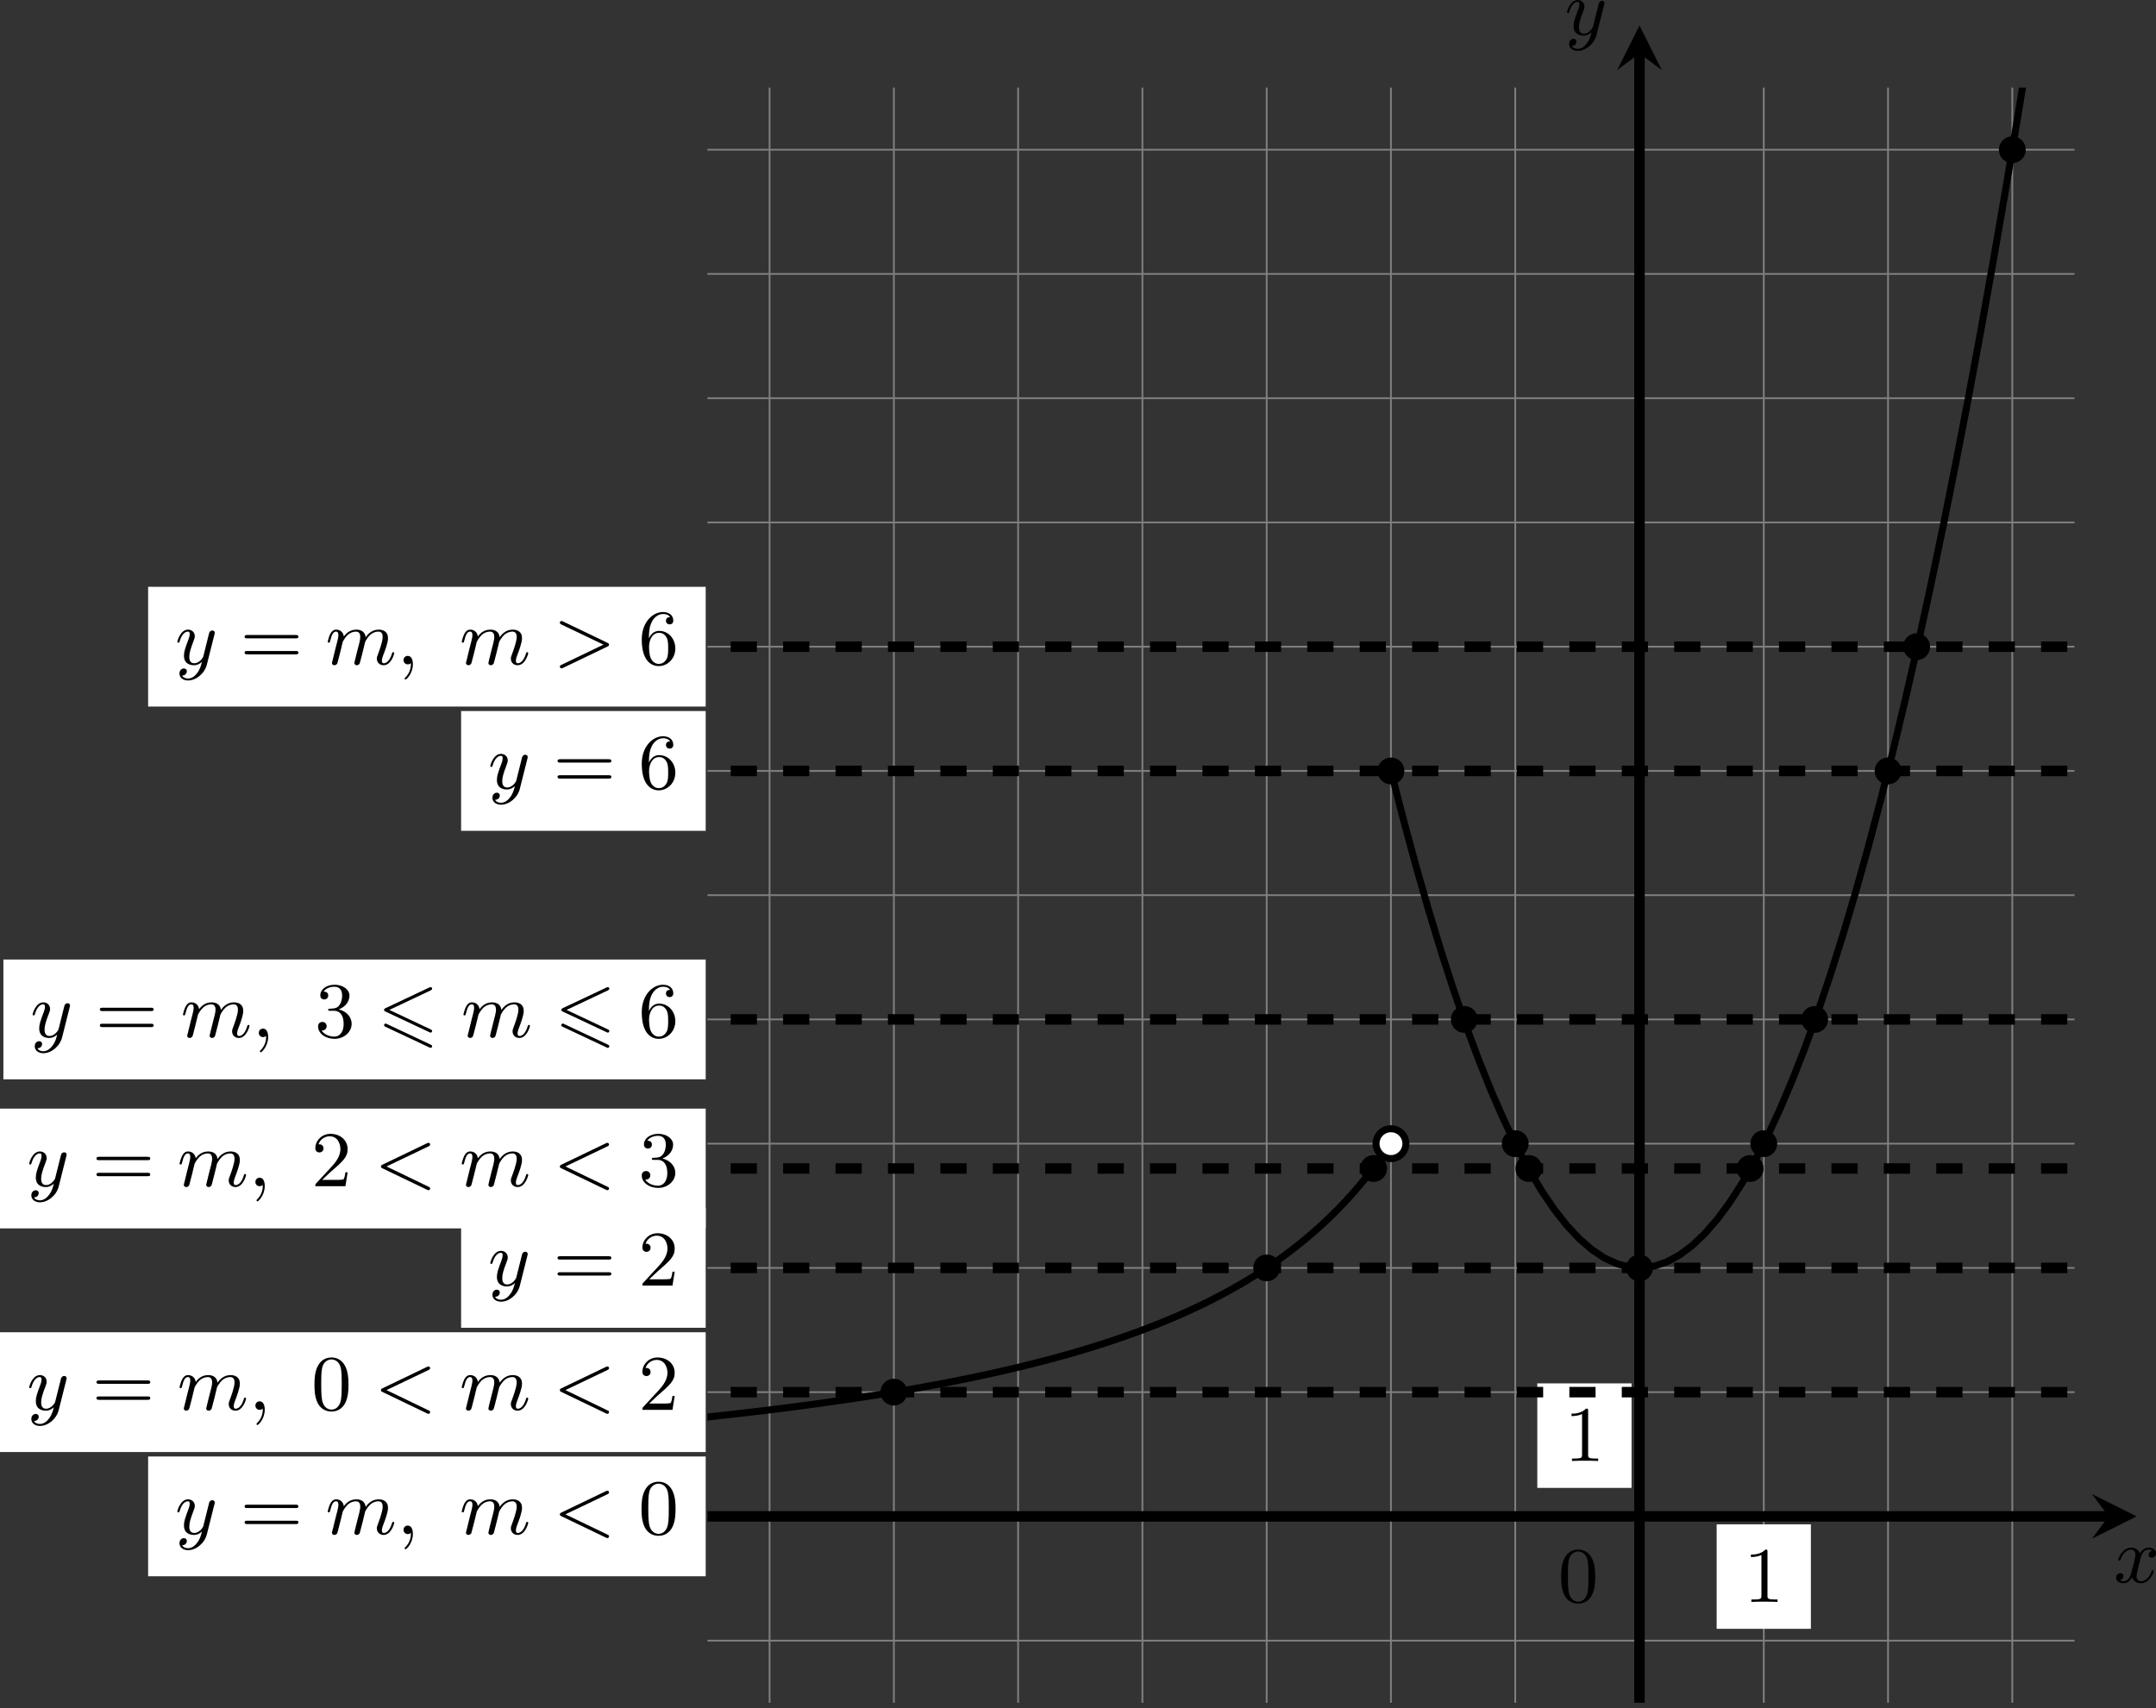 <?xml version='1.0' encoding='UTF-8'?>
<!-- This file was generated by dvisvgm 2.13.3 -->
<svg version='1.1' xmlns='http://www.w3.org/2000/svg' xmlns:xlink='http://www.w3.org/1999/xlink' width='491.783pt' height='389.688pt' viewBox='-.008 131.461 491.783 389.688'>
<rect x="-.008" y="131.461" width="491.783" height="389.688" fill="#333333" stroke="none"/>
<defs>
<clipPath id='clip1'>
<path d='M80.68 259.977V75.723H236.59V259.977ZM236.59 75.723'/>
</clipPath>
<path id='g6-48' d='M4.241-2.869C4.241-3.47 4.214-4.241 3.9-4.914C3.506-5.756 2.824-5.972 2.304-5.972C1.766-5.972 1.085-5.756 .69-4.896C.403-4.277 .359-3.551 .359-2.869C.359-2.286 .377-1.417 .762-.708C1.184 .054 1.883 .197 2.295 .197C2.878 .197 3.542-.054 3.918-.879C4.187-1.479 4.241-2.152 4.241-2.869ZM2.304-.027C2.035-.027 1.39-.152 1.219-1.166C1.13-1.695 1.13-2.466 1.13-2.977C1.13-3.587 1.13-4.295 1.237-4.788C1.417-5.586 1.991-5.747 2.295-5.747C2.636-5.747 3.201-5.568 3.371-4.734C3.47-4.241 3.47-3.542 3.47-2.977C3.47-2.421 3.47-1.668 3.38-1.139C3.192-.117 2.529-.027 2.304-.027Z'/>
<path id='g6-49' d='M2.726-5.73C2.726-5.954 2.717-5.972 2.493-5.972C1.937-5.398 1.112-5.398 .834-5.398V-5.12C1.004-5.12 1.551-5.12 2.035-5.353V-.717C2.035-.386 2.008-.278 1.175-.278H.888V0C1.21-.027 2.008-.027 2.376-.027S3.551-.027 3.873 0V-.278H3.587C2.753-.278 2.726-.386 2.726-.717V-5.73Z'/>
<path id='g6-50' d='M4.142-1.587H3.891C3.873-1.47 3.802-.941 3.685-.798C3.631-.717 3.013-.717 2.833-.717H1.237L2.125-1.56C3.596-2.833 4.142-3.309 4.142-4.223C4.142-5.254 3.291-5.972 2.188-5.972C1.157-5.972 .457-5.156 .457-4.34C.457-3.891 .843-3.847 .924-3.847C1.121-3.847 1.39-3.99 1.39-4.313C1.39-4.582 1.201-4.779 .924-4.779C.879-4.779 .852-4.779 .816-4.77C1.031-5.407 1.605-5.694 2.089-5.694C3.004-5.694 3.318-4.842 3.318-4.223C3.318-3.309 2.627-2.564 2.197-2.098L.556-.323C.457-.224 .457-.206 .457 0H3.891L4.142-1.587Z'/>
<path id='g6-51' d='M2.735-3.156C3.569-3.47 3.963-4.125 3.963-4.743C3.963-5.434 3.201-5.972 2.268-5.972S.637-5.443 .637-4.761C.637-4.465 .834-4.295 1.094-4.295S1.542-4.483 1.542-4.743C1.542-5.057 1.327-5.192 1.022-5.192C1.255-5.568 1.802-5.747 2.242-5.747C2.986-5.747 3.129-5.156 3.129-4.734C3.129-4.465 3.075-4.035 2.851-3.694C2.573-3.291 2.26-3.273 2-3.255C1.775-3.237 1.757-3.237 1.686-3.237C1.605-3.228 1.533-3.219 1.533-3.12C1.533-3.004 1.605-3.004 1.757-3.004H2.179C2.959-3.004 3.3-2.376 3.3-1.524C3.3-.377 2.69-.054 2.233-.054C2.062-.054 1.193-.099 .789-.762C1.112-.717 1.363-.941 1.363-1.246C1.363-1.542 1.139-1.731 .879-1.731C.655-1.731 .386-1.596 .386-1.219C.386-.421 1.219 .197 2.26 .197C3.38 .197 4.214-.61 4.214-1.524C4.214-2.304 3.596-2.968 2.735-3.156Z'/>
<path id='g6-54' d='M1.201-2.968C1.201-3.882 1.3-4.394 1.542-4.86C1.722-5.227 2.161-5.747 2.824-5.747C3.004-5.747 3.416-5.712 3.622-5.389C3.291-5.389 3.147-5.218 3.147-4.976C3.147-4.743 3.309-4.564 3.56-4.564S3.981-4.725 3.981-4.994C3.981-5.496 3.622-5.972 2.806-5.972C1.65-5.972 .386-4.833 .386-2.833C.386-.403 1.479 .197 2.322 .197C3.318 .197 4.214-.637 4.214-1.82C4.214-2.959 3.389-3.82 2.376-3.82C1.838-3.82 1.453-3.506 1.201-2.968ZM2.313-.054C1.802-.054 1.506-.475 1.399-.735C1.228-1.139 1.219-1.883 1.219-2.026C1.219-2.627 1.497-3.596 2.358-3.596C2.502-3.596 2.941-3.596 3.228-3.04C3.398-2.699 3.398-2.26 3.398-1.829S3.398-.959 3.228-.628C2.95-.117 2.555-.054 2.313-.054Z'/>
<path id='g6-61' d='M6.348-2.968C6.474-2.968 6.644-2.968 6.644-3.156C6.644-3.353 6.447-3.353 6.312-3.353H.843C.708-3.353 .511-3.353 .511-3.156C.511-2.968 .69-2.968 .807-2.968H6.348ZM6.312-1.139C6.447-1.139 6.644-1.139 6.644-1.336C6.644-1.524 6.474-1.524 6.348-1.524H.807C.69-1.524 .511-1.524 .511-1.336C.511-1.139 .708-1.139 .843-1.139H6.312Z'/>
<path id='g1-54' d='M6.052-5.326C6.16-5.38 6.223-5.425 6.223-5.523S6.142-5.703 6.043-5.703C5.999-5.703 5.918-5.667 5.882-5.649L.924-3.309C.771-3.237 .744-3.174 .744-3.102S.78-2.968 .924-2.905L5.882-.574C5.999-.511 6.016-.511 6.043-.511C6.142-.511 6.223-.592 6.223-.69C6.223-.807 6.142-.843 6.043-.888L1.345-3.102L6.052-5.326ZM5.882 1.166C5.999 1.228 6.016 1.228 6.043 1.228C6.142 1.228 6.223 1.148 6.223 1.049C6.223 .933 6.142 .897 6.043 .852L1.094-1.479C.977-1.542 .959-1.542 .924-1.542C.816-1.542 .744-1.462 .744-1.363C.744-1.291 .78-1.228 .924-1.166L5.882 1.166Z'/>
<path id='g3-59' d='M1.632-.143C1.632 .152 1.632 .888 .968 1.524C.915 1.578 .915 1.587 .915 1.623C.915 1.686 .977 1.731 1.031 1.731C1.13 1.731 1.856 1.031 1.856-.018C1.856-.574 1.659-.968 1.273-.968C.968-.968 .789-.735 .789-.484S.968 0 1.273 0C1.408 0 1.542-.045 1.632-.143Z'/>
<path id='g3-60' d='M6.205-4.546C6.285-4.582 6.384-4.636 6.384-4.752C6.384-4.851 6.312-4.949 6.187-4.949C6.178-4.949 6.133-4.949 6.025-4.896L.95-2.457C.87-2.421 .771-2.367 .771-2.251C.771-2.125 .852-2.08 .95-2.035L6.007 .395C6.133 .457 6.169 .457 6.187 .457C6.33 .457 6.384 .332 6.384 .269C6.384 .152 6.321 .117 6.223 .072L1.408-2.251L6.205-4.546Z'/>
<path id='g3-62' d='M6.205-2.035C6.303-2.08 6.384-2.125 6.384-2.251C6.384-2.367 6.285-2.421 6.205-2.457L1.148-4.887C1.022-4.949 .977-4.949 .959-4.949C.843-4.949 .771-4.851 .771-4.761C.771-4.654 .825-4.609 .95-4.546L5.747-2.251L.95 .054C.825 .117 .771 .161 .771 .269C.771 .332 .825 .457 .968 .457C.977 .457 1.022 .457 1.13 .403L6.205-2.035Z'/>
<path id='g3-109' d='M1.695-1.408C1.793-1.829 1.964-2.484 1.973-2.555C1.991-2.609 2.215-3.04 2.537-3.353C2.798-3.596 3.138-3.739 3.488-3.739C3.972-3.739 3.972-3.264 3.972-3.111C3.972-3.004 3.972-2.878 3.865-2.439L3.658-1.641C3.371-.484 3.3-.206 3.3-.161C3.3-.045 3.38 .099 3.578 .099C3.703 .099 3.838 .018 3.9-.09C3.927-.143 3.999-.43 4.044-.61L4.25-1.408C4.349-1.829 4.519-2.484 4.528-2.555C4.546-2.609 4.77-3.04 5.093-3.353C5.353-3.596 5.694-3.739 6.043-3.739C6.528-3.739 6.528-3.264 6.528-3.111C6.528-2.564 6.106-1.47 6.007-1.193C5.9-.915 5.864-.825 5.864-.655C5.864-.17 6.232 .099 6.635 .099C7.496 .099 7.846-1.184 7.846-1.282C7.846-1.327 7.819-1.39 7.729-1.39C7.63-1.39 7.621-1.345 7.586-1.228C7.361-.466 6.985-.126 6.662-.126C6.599-.126 6.438-.126 6.438-.412C6.438-.637 6.528-.87 6.599-1.067C6.779-1.524 7.137-2.475 7.137-2.977C7.137-3.775 6.545-3.963 6.07-3.963C5.218-3.963 4.752-3.327 4.591-3.102C4.501-3.847 3.891-3.963 3.515-3.963C2.681-3.963 2.242-3.371 2.098-3.183C2.044-3.667 1.677-3.963 1.228-3.963C.852-3.963 .664-3.685 .538-3.443C.386-3.129 .26-2.618 .26-2.582C.26-2.502 .323-2.475 .386-2.475C.484-2.475 .502-2.52 .547-2.699C.717-3.407 .906-3.739 1.21-3.739C1.479-3.739 1.479-3.452 1.479-3.318C1.479-3.129 1.408-2.851 1.354-2.618C1.291-2.385 1.201-2 1.166-1.892L.807-.421C.744-.206 .744-.188 .744-.161C.744-.045 .825 .099 1.022 .099C1.148 .099 1.282 .018 1.345-.09C1.372-.143 1.444-.43 1.488-.61L1.695-1.408Z'/>
<path id='g3-120' d='M4.411-3.622C4.08-3.56 3.981-3.273 3.981-3.138C3.981-2.968 4.107-2.815 4.331-2.815C4.582-2.815 4.824-3.031 4.824-3.344C4.824-3.757 4.376-3.963 3.954-3.963C3.416-3.963 3.102-3.488 2.995-3.3C2.824-3.739 2.43-3.963 2-3.963C1.04-3.963 .52-2.815 .52-2.582C.52-2.502 .583-2.475 .646-2.475C.726-2.475 .753-2.52 .771-2.573C1.049-3.461 1.641-3.739 1.982-3.739C2.242-3.739 2.475-3.569 2.475-3.147C2.475-2.824 2.089-1.39 1.973-.959C1.901-.681 1.632-.126 1.139-.126C.959-.126 .771-.188 .681-.242C.924-.287 1.103-.493 1.103-.726C1.103-.95 .933-1.049 .762-1.049C.502-1.049 .269-.825 .269-.52C.269-.081 .753 .099 1.13 .099C1.65 .099 1.955-.332 2.089-.574C2.313 .018 2.842 .099 3.084 .099C4.053 .099 4.564-1.067 4.564-1.282C4.564-1.327 4.537-1.39 4.447-1.39C4.349-1.39 4.34-1.354 4.295-1.219C4.098-.574 3.578-.126 3.111-.126C2.851-.126 2.609-.287 2.609-.717C2.609-.915 2.735-1.408 2.815-1.748C2.851-1.91 3.093-2.878 3.111-2.941C3.219-3.264 3.488-3.739 3.945-3.739C4.107-3.739 4.277-3.712 4.411-3.622Z'/>
<path id='g3-121' d='M4.501-3.452C4.51-3.497 4.528-3.551 4.528-3.604C4.528-3.721 4.447-3.865 4.25-3.865C4.133-3.865 3.972-3.793 3.9-3.622C3.891-3.587 3.802-3.219 3.748-3.022L3.3-1.228C3.228-.968 3.228-.95 3.21-.87C3.201-.834 2.824-.126 2.179-.126C1.623-.126 1.623-.69 1.623-.861C1.623-1.264 1.739-1.704 2.125-2.708C2.197-2.914 2.251-3.04 2.251-3.21C2.251-3.649 1.919-3.963 1.479-3.963C.619-3.963 .26-2.69 .26-2.582C.26-2.502 .323-2.475 .386-2.475C.484-2.475 .493-2.529 .529-2.645C.717-3.309 1.076-3.739 1.453-3.739C1.668-3.739 1.668-3.569 1.668-3.443C1.668-3.291 1.632-3.129 1.551-2.914C1.13-1.802 1.013-1.426 1.013-.995C1.013 0 1.82 .099 2.152 .099C2.591 .099 2.905-.134 3.067-.296C2.95 .161 2.851 .565 2.502 1.013C2.233 1.372 1.874 1.614 1.479 1.614C1.228 1.614 .933 1.524 .807 1.273C1.282 1.273 1.345 .879 1.345 .789C1.345 .592 1.201 .466 1.004 .466C.789 .466 .502 .637 .502 1.049C.502 1.515 .915 1.838 1.479 1.838C2.394 1.838 3.371 1.058 3.631 .009L4.501-3.452Z'/>
</defs>
<g id='page12' transform='matrix(2 0 0 2 0 0)'>
<path d='M80.68 252.891H236.59M80.68 238.715H236.59M80.68 224.543H236.59M80.68 210.371H236.59M80.68 196.195H236.59M80.68 182.023H236.59M80.68 167.848H236.59M80.68 153.676H236.59M80.68 139.504H236.59M80.68 125.328H236.59M80.68 111.156H236.59M80.68 96.98H236.59M80.68 82.809H236.59M87.766 259.977V75.723M101.941 259.977V75.723M116.113 259.977V75.723M130.289 259.977V75.723M144.461 259.977V75.723M158.633 259.977V75.723M172.809 259.977V75.723M186.98 259.977V75.723M201.156 259.977V75.723M215.328 259.977V75.723M229.5 259.977V75.723' stroke='#808080' fill='none' stroke-width='.199'/>
<path d='M80.68 238.715H240.488' stroke='#000' fill='none' stroke-width='1.196' stroke-miterlimit='10'/>
<path d='M243.676 238.715L238.575 236.164L240.489 238.715L238.575 241.266'/>
<g transform='matrix(1 0 0 1 54.082 7.529)'>
<use x='186.981' y='238.716' xlink:href='#g3-120'/>
</g>
<path d='M186.98 259.977V71.824' stroke='#000' fill='none' stroke-width='1.196' stroke-miterlimit='10'/>
<path d='M186.98 68.637L184.43 73.734L186.98 71.824L189.531 73.734'/>
<g transform='matrix(1 0 0 1 -8.529 -169.022)'>
<use x='186.981' y='238.716' xlink:href='#g3-121'/>
</g>
<path d='M52.586 217.199H80.48V203.539H52.586Z' fill='#fff'/>
<g transform='matrix(1 0 0 1 -131.326 -26.329)'>
<use x='186.981' y='238.716' xlink:href='#g3-121'/>
<use x='194.401' y='238.716' xlink:href='#g6-61'/>
<use x='204.129' y='238.716' xlink:href='#g6-50'/>
</g>
<path d='M16.891 245.547H80.48V231.883H16.891Z' fill='#fff'/>
<g transform='matrix(1 0 0 1 -167.018 2.017)'>
<use x='186.981' y='238.716' xlink:href='#g3-121'/>
<use x='194.401' y='238.716' xlink:href='#g6-61'/>
<use x='204.129' y='238.716' xlink:href='#g3-109'/>
<use x='212.248' y='238.716' xlink:href='#g3-59'/>
<use x='219.414' y='238.716' xlink:href='#g3-109'/>
<use x='230.093' y='238.716' xlink:href='#g3-60'/>
<use x='239.82' y='238.716' xlink:href='#g6-48'/>
</g>
<path d='M-.004 231.375H80.48V217.711H-.004Z' fill='#fff'/>
<g transform='matrix(1 0 0 1 -183.913 -12.156)'>
<use x='186.981' y='238.716' xlink:href='#g3-121'/>
<use x='194.401' y='238.716' xlink:href='#g6-61'/>
<use x='204.129' y='238.716' xlink:href='#g3-109'/>
<use x='212.248' y='238.716' xlink:href='#g3-59'/>
<use x='219.414' y='238.716' xlink:href='#g6-48'/>
<use x='226.582' y='238.716' xlink:href='#g3-60'/>
<use x='236.309' y='238.716' xlink:href='#g3-109'/>
<use x='246.988' y='238.716' xlink:href='#g3-60'/>
<use x='256.715' y='238.716' xlink:href='#g6-50'/>
</g>
<path d='M-.004 205.863H80.48V192.199H-.004Z' fill='#fff'/>
<g transform='matrix(1 0 0 1 -183.913 -37.668)'>
<use x='186.981' y='238.716' xlink:href='#g3-121'/>
<use x='194.401' y='238.716' xlink:href='#g6-61'/>
<use x='204.129' y='238.716' xlink:href='#g3-109'/>
<use x='212.248' y='238.716' xlink:href='#g3-59'/>
<use x='219.414' y='238.716' xlink:href='#g6-50'/>
<use x='226.582' y='238.716' xlink:href='#g3-60'/>
<use x='236.309' y='238.716' xlink:href='#g3-109'/>
<use x='246.988' y='238.716' xlink:href='#g3-60'/>
<use x='256.715' y='238.716' xlink:href='#g6-51'/>
</g>
<path d='M.383 188.856H80.48V175.191H.383Z' fill='#fff'/>
<g transform='matrix(1 0 0 1 -183.526 -54.676)'>
<use x='186.981' y='238.716' xlink:href='#g3-121'/>
<use x='194.401' y='238.716' xlink:href='#g6-61'/>
<use x='204.129' y='238.716' xlink:href='#g3-109'/>
<use x='212.248' y='238.716' xlink:href='#g3-59'/>
<use x='219.414' y='238.716' xlink:href='#g6-51'/>
<use x='226.582' y='238.716' xlink:href='#g1-54'/>
<use x='236.116' y='238.716' xlink:href='#g3-109'/>
<use x='246.794' y='238.716' xlink:href='#g1-54'/>
<use x='256.328' y='238.716' xlink:href='#g6-54'/>
</g>
<path d='M52.586 160.508H80.48V146.844H52.586Z' fill='#fff'/>
<g transform='matrix(1 0 0 1 -131.326 -83.023)'>
<use x='186.981' y='238.716' xlink:href='#g3-121'/>
<use x='194.401' y='238.716' xlink:href='#g6-61'/>
<use x='204.129' y='238.716' xlink:href='#g6-54'/>
</g>
<path d='M16.891 146.332H80.48V132.672H16.891Z' fill='#fff'/>
<g transform='matrix(1 0 0 1 -167.018 -97.196)'>
<use x='186.981' y='238.716' xlink:href='#g3-121'/>
<use x='194.401' y='238.716' xlink:href='#g6-61'/>
<use x='204.129' y='238.716' xlink:href='#g3-109'/>
<use x='212.248' y='238.716' xlink:href='#g3-59'/>
<use x='219.414' y='238.716' xlink:href='#g3-109'/>
<use x='230.093' y='238.716' xlink:href='#g3-62'/>
<use x='239.82' y='238.716' xlink:href='#g6-54'/>
</g>
<path d='M195.781 251.543H206.527V239.625H195.781Z' fill='#fff' clip-path='url(#clip1)'/>
<g transform='matrix(1 0 0 1 11.87 9.757)'>
<use x='186.981' y='238.716' xlink:href='#g6-49'/>
</g>
<path d='M175.324 235.465H186.074V223.543H175.324Z' fill='#fff' clip-path='url(#clip1)'/>
<g transform='matrix(1 0 0 1 -8.586 -6.323)'>
<use x='186.981' y='238.716' xlink:href='#g6-49'/>
</g>
<g transform='matrix(1 0 0 1 -9.295 9.757)'>
<use x='186.981' y='238.716' xlink:href='#g6-48'/>
</g>
<path d='M158.633 153.676L160.066 159.258L161.496 164.551L162.93 169.551L164.359 174.266L165.793 178.691L167.223 182.828L168.656 186.672L170.086 190.231L171.519 193.5L172.949 196.477L174.379 199.168L175.812 201.566L177.242 203.68L178.676 205.5L180.105 207.035L181.539 208.277L182.969 209.234L184.402 209.898L185.832 210.277L187.266 210.363L188.695 210.16L190.125 209.672L191.559 208.891L192.988 207.82L194.422 206.465L195.852 204.816L197.285 202.879L198.715 200.652L200.148 198.141L201.578 195.336L203.012 192.242L204.441 188.859L205.875 185.188L207.305 181.227L208.734 176.977L210.168 172.438L211.598 167.609L213.031 162.492L214.461 157.086L215.894 151.391L217.324 145.406L218.758 139.133L220.188 132.566L221.621 125.715L223.051 118.574L224.484 111.145L225.914 103.426L227.344 95.414L228.777 87.117L230.207 78.531L231.641 69.652L233.07 60.488L234.504 51.035L235.934 41.289L237.367 31.258L238.797 20.934L240.231 10.324L241.66-.578L243.09-11.766L244.523-23.246L245.953-35.012L247.387-47.07L248.816-59.418L250.25-72.051L251.68-84.977L253.113-98.191L254.543-111.691L255.977-125.484L257.406-139.566L258.84-153.938L260.269-168.594L261.699-183.543L263.133-198.781L264.562-214.309L265.996-230.125L267.426-246.23L268.859-262.625L270.289-279.309L271.723-296.281L273.152-313.543L274.586-331.094L276.016-348.934L277.449-367.063L278.879-385.48L280.309-404.188L281.742-423.184L283.172-442.473L284.606-462.047L286.035-481.91L287.469-502.063L288.898-522.504L290.332-543.238L291.762-564.258L293.195-585.566L294.625-607.168L296.059-629.055L297.488-651.234L298.918-673.699L300.352-696.457' stroke='#000' fill='none' stroke-width='.797' stroke-miterlimit='10' clip-path='url(#clip1)'/>
<path d='M73.594 228.086L74.453 228.004L75.312 227.922L76.172 227.84L77.027 227.754L77.887 227.668L78.746 227.578L79.605 227.492L80.465 227.402L81.324 227.309L82.184 227.215L83.039 227.121L83.898 227.023L84.758 226.926L85.617 226.824L86.477 226.723L87.336 226.621L88.195 226.516L89.051 226.406L89.91 226.301L90.769 226.188L91.629 226.074L92.488 225.961L93.348 225.844L94.207 225.723L95.062 225.602L95.922 225.481L96.781 225.352L97.641 225.227L98.5 225.094L99.359 224.961L100.215 224.824L101.074 224.688L101.934 224.543L102.793 224.398L103.652 224.25L104.512 224.102L105.371 223.945L106.227 223.789L107.086 223.629L107.945 223.465L108.805 223.297L109.664 223.125L110.523 222.953L111.383 222.773L112.238 222.59L113.098 222.402L113.957 222.211L114.816 222.016L115.676 221.812L116.535 221.606L117.394 221.394L118.25 221.18L119.109 220.957L119.969 220.731L120.828 220.496L121.688 220.258L122.547 220.012L123.406 219.758L124.262 219.496L125.121 219.231L125.981 218.957L126.84 218.676L127.699 218.383L128.559 218.086L129.418 217.777L130.273 217.461L131.133 217.133L131.992 216.797L132.852 216.449L133.711 216.09L134.57 215.719L135.426 215.336L136.285 214.941L137.144 214.531L138.004 214.106L138.863 213.668L139.723 213.211L140.582 212.738L141.438 212.25L142.297 211.742L143.156 211.211L144.016 210.664L144.875 210.09L145.734 209.496L146.594 208.875L147.449 208.227L148.309 207.547L149.168 206.84L150.027 206.098L150.887 205.324L151.746 204.508L152.606 203.656L153.461 202.758L154.32 201.812L155.18 200.812L156.039 199.762L156.898 198.652L157.758 197.473L158.617 196.227' stroke='#000' fill='none' stroke-width='.797' stroke-miterlimit='10' clip-path='url(#clip1)'/>
<path d='M59.422 210.371H61.855H64.289H66.723H69.156H71.59H74.023H76.457H78.891H81.324H83.758H86.191H88.625H91.059H93.492H95.926H98.359H100.793H103.227H105.66H108.094H110.527H112.961H115.394H117.828H120.262H122.695H125.129H127.562H129.996H132.43H134.863H137.297H139.731H142.164H144.598H147.031H149.465H151.898H154.332H156.766H159.199H161.633H164.07H166.504H168.938H171.371H173.805H176.238H178.672H181.105H183.539H185.973H188.406H190.84H193.273H195.707H198.141H200.574H203.008H205.441H207.875H210.309H212.742H215.176H217.609H220.043H222.477H224.91H227.344H229.777H232.211H234.644H237.078H239.512H241.945H244.379H246.812H249.246H251.68H254.113H256.547H258.981H261.414H263.848H266.281H268.715H271.148H273.582H276.016H278.449H280.887H283.32H285.754H288.187H290.621H293.055H295.488H297.922H300.355' stroke='#000' fill='none' stroke-width='1.196' stroke-miterlimit='10' stroke-dasharray='2.989 2.989' clip-path='url(#clip1)'/>
<path d='M59.422 224.543H61.855H64.289H66.723H69.156H71.59H74.023H76.457H78.891H81.324H83.758H86.191H88.625H91.059H93.492H95.926H98.359H100.793H103.227H105.66H108.094H110.527H112.961H115.394H117.828H120.262H122.695H125.129H127.562H129.996H132.43H134.863H137.297H139.731H142.164H144.598H147.031H149.465H151.898H154.332H156.766H159.199H161.633H164.07H166.504H168.938H171.371H173.805H176.238H178.672H181.105H183.539H185.973H188.406H190.84H193.273H195.707H198.141H200.574H203.008H205.441H207.875H210.309H212.742H215.176H217.609H220.043H222.477H224.91H227.344H229.777H232.211H234.644H237.078H239.512H241.945H244.379H246.812H249.246H251.68H254.113H256.547H258.981H261.414H263.848H266.281H268.715H271.148H273.582H276.016H278.449H280.887H283.32H285.754H288.187H290.621H293.055H295.488H297.922H300.355' stroke='#000' fill='none' stroke-width='1.196' stroke-miterlimit='10' stroke-dasharray='2.989 2.989' clip-path='url(#clip1)'/>
<path d='M59.422 199.031H61.855H64.289H66.723H69.156H71.59H74.023H76.457H78.891H81.324H83.758H86.191H88.625H91.059H93.492H95.926H98.359H100.793H103.227H105.66H108.094H110.527H112.961H115.394H117.828H120.262H122.695H125.129H127.562H129.996H132.43H134.863H137.297H139.731H142.164H144.598H147.031H149.465H151.898H154.332H156.766H159.199H161.633H164.07H166.504H168.938H171.371H173.805H176.238H178.672H181.105H183.539H185.973H188.406H190.84H193.273H195.707H198.141H200.574H203.008H205.441H207.875H210.309H212.742H215.176H217.609H220.043H222.477H224.91H227.344H229.777H232.211H234.644H237.078H239.512H241.945H244.379H246.812H249.246H251.68H254.113H256.547H258.981H261.414H263.848H266.281H268.715H271.148H273.582H276.016H278.449H280.887H283.32H285.754H288.187H290.621H293.055H295.488H297.922H300.355' stroke='#000' fill='none' stroke-width='1.196' stroke-miterlimit='10' stroke-dasharray='2.989 2.989' clip-path='url(#clip1)'/>
<path d='M59.422 182.023H61.855H64.289H66.723H69.156H71.59H74.023H76.457H78.891H81.324H83.758H86.191H88.625H91.059H93.492H95.926H98.359H100.793H103.227H105.66H108.094H110.527H112.961H115.394H117.828H120.262H122.695H125.129H127.562H129.996H132.43H134.863H137.297H139.731H142.164H144.598H147.031H149.465H151.898H154.332H156.766H159.199H161.633H164.07H166.504H168.938H171.371H173.805H176.238H178.672H181.105H183.539H185.973H188.406H190.84H193.273H195.707H198.141H200.574H203.008H205.441H207.875H210.309H212.742H215.176H217.609H220.043H222.477H224.91H227.344H229.777H232.211H234.644H237.078H239.512H241.945H244.379H246.812H249.246H251.68H254.113H256.547H258.981H261.414H263.848H266.281H268.715H271.148H273.582H276.016H278.449H280.887H283.32H285.754H288.187H290.621H293.055H295.488H297.922H300.355' stroke='#000' fill='none' stroke-width='1.196' stroke-miterlimit='10' stroke-dasharray='2.989 2.989' clip-path='url(#clip1)'/>
<path d='M59.422 153.676H61.855H64.289H66.723H69.156H71.59H74.023H76.457H78.891H81.324H83.758H86.191H88.625H91.059H93.492H95.926H98.359H100.793H103.227H105.66H108.094H110.527H112.961H115.394H117.828H120.262H122.695H125.129H127.562H129.996H132.43H134.863H137.297H139.731H142.164H144.598H147.031H149.465H151.898H154.332H156.766H159.199H161.633H164.07H166.504H168.938H171.371H173.805H176.238H178.672H181.105H183.539H185.973H188.406H190.84H193.273H195.707H198.141H200.574H203.008H205.441H207.875H210.309H212.742H215.176H217.609H220.043H222.477H224.91H227.344H229.777H232.211H234.644H237.078H239.512H241.945H244.379H246.812H249.246H251.68H254.113H256.547H258.981H261.414H263.848H266.281H268.715H271.148H273.582H276.016H278.449H280.887H283.32H285.754H288.187H290.621H293.055H295.488H297.922H300.355' stroke='#000' fill='none' stroke-width='1.196' stroke-miterlimit='10' stroke-dasharray='2.989 2.989' clip-path='url(#clip1)'/>
<path d='M59.422 139.504H61.855H64.289H66.723H69.156H71.59H74.023H76.457H78.891H81.324H83.758H86.191H88.625H91.059H93.492H95.926H98.359H100.793H103.227H105.66H108.094H110.527H112.961H115.394H117.828H120.262H122.695H125.129H127.562H129.996H132.43H134.863H137.297H139.731H142.164H144.598H147.031H149.465H151.898H154.332H156.766H159.199H161.633H164.07H166.504H168.938H171.371H173.805H176.238H178.672H181.105H183.539H185.973H188.406H190.84H193.273H195.707H198.141H200.574H203.008H205.441H207.875H210.309H212.742H215.176H217.609H220.043H222.477H224.91H227.344H229.777H232.211H234.644H237.078H239.512H241.945H244.379H246.812H249.246H251.68H254.113H256.547H258.981H261.414H263.848H266.281H268.715H271.148H273.582H276.016H278.449H280.887H283.32H285.754H288.187H290.621H293.055H295.488H297.922H300.355' stroke='#000' fill='none' stroke-width='1.196' stroke-miterlimit='10' stroke-dasharray='2.989 2.989' clip-path='url(#clip1)'/>
<path d='M188.113 210.371C188.113 209.742 187.605 209.234 186.98 209.234C186.355 209.234 185.848 209.742 185.848 210.371C185.848 210.996 186.355 211.504 186.98 211.504C187.605 211.504 188.113 210.996 188.113 210.371Z' clip-path='url(#clip1)'/>
<path d='M188.113 210.371C188.113 209.742 187.605 209.234 186.98 209.234C186.355 209.234 185.848 209.742 185.848 210.371C185.848 210.996 186.355 211.504 186.98 211.504C187.605 211.504 188.113 210.996 188.113 210.371Z' stroke='#000' fill='none' stroke-width='.797' stroke-miterlimit='10' clip-path='url(#clip1)'/>
<path d='M202.289 196.195C202.289 195.57 201.781 195.062 201.156 195.062C200.527 195.062 200.019 195.57 200.019 196.195S200.527 197.328 201.156 197.328C201.781 197.328 202.289 196.82 202.289 196.195Z' clip-path='url(#clip1)'/>
<path d='M202.289 196.195C202.289 195.57 201.781 195.062 201.156 195.062C200.527 195.062 200.019 195.57 200.019 196.195S200.527 197.328 201.156 197.328C201.781 197.328 202.289 196.82 202.289 196.195Z' stroke='#000' fill='none' stroke-width='.797' stroke-miterlimit='10' clip-path='url(#clip1)'/>
<path d='M216.461 153.676C216.461 153.051 215.953 152.543 215.328 152.543S214.195 153.051 214.195 153.676S214.703 154.809 215.328 154.809S216.461 154.301 216.461 153.676Z' clip-path='url(#clip1)'/>
<path d='M216.461 153.676C216.461 153.051 215.953 152.543 215.328 152.543S214.195 153.051 214.195 153.676S214.703 154.809 215.328 154.809S216.461 154.301 216.461 153.676Z' stroke='#000' fill='none' stroke-width='.797' stroke-miterlimit='10' clip-path='url(#clip1)'/>
<path d='M230.637 82.809C230.637 82.184 230.129 81.676 229.5 81.676C228.875 81.676 228.367 82.184 228.367 82.809S228.875 83.941 229.5 83.941C230.129 83.941 230.637 83.434 230.637 82.809Z' clip-path='url(#clip1)'/>
<path d='M230.637 82.809C230.637 82.184 230.129 81.676 229.5 81.676C228.875 81.676 228.367 82.184 228.367 82.809S228.875 83.941 229.5 83.941C230.129 83.941 230.637 83.434 230.637 82.809Z' stroke='#000' fill='none' stroke-width='.797' stroke-miterlimit='10' clip-path='url(#clip1)'/>
<path d='M173.941 196.195C173.941 195.57 173.434 195.062 172.809 195.062C172.18 195.062 171.672 195.57 171.672 196.195S172.18 197.328 172.809 197.328C173.434 197.328 173.941 196.82 173.941 196.195Z' clip-path='url(#clip1)'/>
<path d='M173.941 196.195C173.941 195.57 173.434 195.062 172.809 195.062C172.18 195.062 171.672 195.57 171.672 196.195S172.18 197.328 172.809 197.328C173.434 197.328 173.941 196.82 173.941 196.195Z' stroke='#000' fill='none' stroke-width='.797' stroke-miterlimit='10' clip-path='url(#clip1)'/>
<path d='M159.769 153.676C159.769 153.051 159.262 152.543 158.633 152.543C158.008 152.543 157.5 153.051 157.5 153.676S158.008 154.809 158.633 154.809C159.262 154.809 159.769 154.301 159.769 153.676Z' clip-path='url(#clip1)'/>
<path d='M159.769 153.676C159.769 153.051 159.262 152.543 158.633 152.543C158.008 152.543 157.5 153.051 157.5 153.676S158.008 154.809 158.633 154.809C159.262 154.809 159.769 154.301 159.769 153.676Z' stroke='#000' fill='none' stroke-width='.797' stroke-miterlimit='10' clip-path='url(#clip1)'/>
<path d='M160.336 196.195C160.336 195.258 159.574 194.496 158.633 194.496C157.695 194.496 156.934 195.258 156.934 196.195C156.934 197.137 157.695 197.898 158.633 197.898C159.574 197.898 160.336 197.137 160.336 196.195Z' fill='#fff' clip-path='url(#clip1)'/>
<path d='M160.336 196.195C160.336 195.258 159.574 194.496 158.633 194.496C157.695 194.496 156.934 195.258 156.934 196.195C156.934 197.137 157.695 197.898 158.633 197.898C159.574 197.898 160.336 197.137 160.336 196.195Z' stroke='#000' fill='none' stroke-width='.797' stroke-miterlimit='10' clip-path='url(#clip1)'/>
<path d='M145.594 210.371C145.594 209.742 145.086 209.234 144.461 209.234S143.328 209.742 143.328 210.371C143.328 210.996 143.836 211.504 144.461 211.504S145.594 210.996 145.594 210.371Z' clip-path='url(#clip1)'/>
<path d='M145.594 210.371C145.594 209.742 145.086 209.234 144.461 209.234S143.328 209.742 143.328 210.371C143.328 210.996 143.836 211.504 144.461 211.504S145.594 210.996 145.594 210.371Z' stroke='#000' fill='none' stroke-width='.797' stroke-miterlimit='10' clip-path='url(#clip1)'/>
<path d='M103.074 224.543C103.074 223.918 102.566 223.41 101.941 223.41C101.312 223.41 100.809 223.918 100.809 224.543S101.312 225.676 101.941 225.676C102.566 225.676 103.074 225.168 103.074 224.543Z' clip-path='url(#clip1)'/>
<path d='M103.074 224.543C103.074 223.918 102.566 223.41 101.941 223.41C101.312 223.41 100.809 223.918 100.809 224.543S101.312 225.676 101.941 225.676C102.566 225.676 103.074 225.168 103.074 224.543Z' stroke='#000' fill='none' stroke-width='.797' stroke-miterlimit='10' clip-path='url(#clip1)'/>
<path d='M200.731 199.031C200.731 198.402 200.223 197.898 199.594 197.898C198.969 197.898 198.461 198.402 198.461 199.031C198.461 199.656 198.969 200.164 199.594 200.164C200.223 200.164 200.731 199.656 200.731 199.031Z' clip-path='url(#clip1)'/>
<path d='M200.731 199.031C200.731 198.402 200.223 197.898 199.594 197.898C198.969 197.898 198.461 198.402 198.461 199.031C198.461 199.656 198.969 200.164 199.594 200.164C200.223 200.164 200.731 199.656 200.731 199.031Z' stroke='#000' fill='none' stroke-width='.797' stroke-miterlimit='10' clip-path='url(#clip1)'/>
<path d='M175.5 199.031C175.5 198.402 174.992 197.898 174.367 197.898S173.234 198.402 173.234 199.031C173.234 199.656 173.742 200.164 174.367 200.164S175.5 199.656 175.5 199.031Z' clip-path='url(#clip1)'/>
<path d='M175.5 199.031C175.5 198.402 174.992 197.898 174.367 197.898S173.234 198.402 173.234 199.031C173.234 199.656 173.742 200.164 174.367 200.164S175.5 199.656 175.5 199.031Z' stroke='#000' fill='none' stroke-width='.797' stroke-miterlimit='10' clip-path='url(#clip1)'/>
<path d='M157.785 199.031C157.785 198.402 157.277 197.898 156.648 197.898C156.023 197.898 155.516 198.402 155.516 199.031C155.516 199.656 156.023 200.164 156.648 200.164C157.277 200.164 157.785 199.656 157.785 199.031Z' clip-path='url(#clip1)'/>
<path d='M157.785 199.031C157.785 198.402 157.277 197.898 156.648 197.898C156.023 197.898 155.516 198.402 155.516 199.031C155.516 199.656 156.023 200.164 156.648 200.164C157.277 200.164 157.785 199.656 157.785 199.031Z' stroke='#000' fill='none' stroke-width='.797' stroke-miterlimit='10' clip-path='url(#clip1)'/>
<path d='M208.098 182.023C208.098 181.394 207.59 180.887 206.965 180.887S205.832 181.394 205.832 182.023C205.832 182.648 206.34 183.156 206.965 183.156S208.098 182.648 208.098 182.023Z' clip-path='url(#clip1)'/>
<path d='M208.098 182.023C208.098 181.394 207.59 180.887 206.965 180.887S205.832 181.394 205.832 182.023C205.832 182.648 206.34 183.156 206.965 183.156S208.098 182.648 208.098 182.023Z' stroke='#000' fill='none' stroke-width='.797' stroke-miterlimit='10' clip-path='url(#clip1)'/>
<path d='M168.129 182.023C168.129 181.394 167.621 180.887 166.996 180.887S165.863 181.394 165.863 182.023C165.863 182.648 166.371 183.156 166.996 183.156S168.129 182.648 168.129 182.023Z' clip-path='url(#clip1)'/>
<path d='M168.129 182.023C168.129 181.394 167.621 180.887 166.996 180.887S165.863 181.394 165.863 182.023C165.863 182.648 166.371 183.156 166.996 183.156S168.129 182.648 168.129 182.023Z' stroke='#000' fill='none' stroke-width='.797' stroke-miterlimit='10' clip-path='url(#clip1)'/>
<path d='M219.723 139.504C219.723 138.875 219.215 138.367 218.586 138.367C217.961 138.367 217.453 138.875 217.453 139.504C217.453 140.129 217.961 140.637 218.586 140.637C219.215 140.637 219.723 140.129 219.723 139.504Z' clip-path='url(#clip1)'/>
<path d='M219.723 139.504C219.723 138.875 219.215 138.367 218.586 138.367C217.961 138.367 217.453 138.875 217.453 139.504C217.453 140.129 217.961 140.637 218.586 140.637C219.215 140.637 219.723 140.129 219.723 139.504Z' stroke='#000' fill='none' stroke-width='.797' stroke-miterlimit='10' clip-path='url(#clip1)'/>
</g>
</svg>